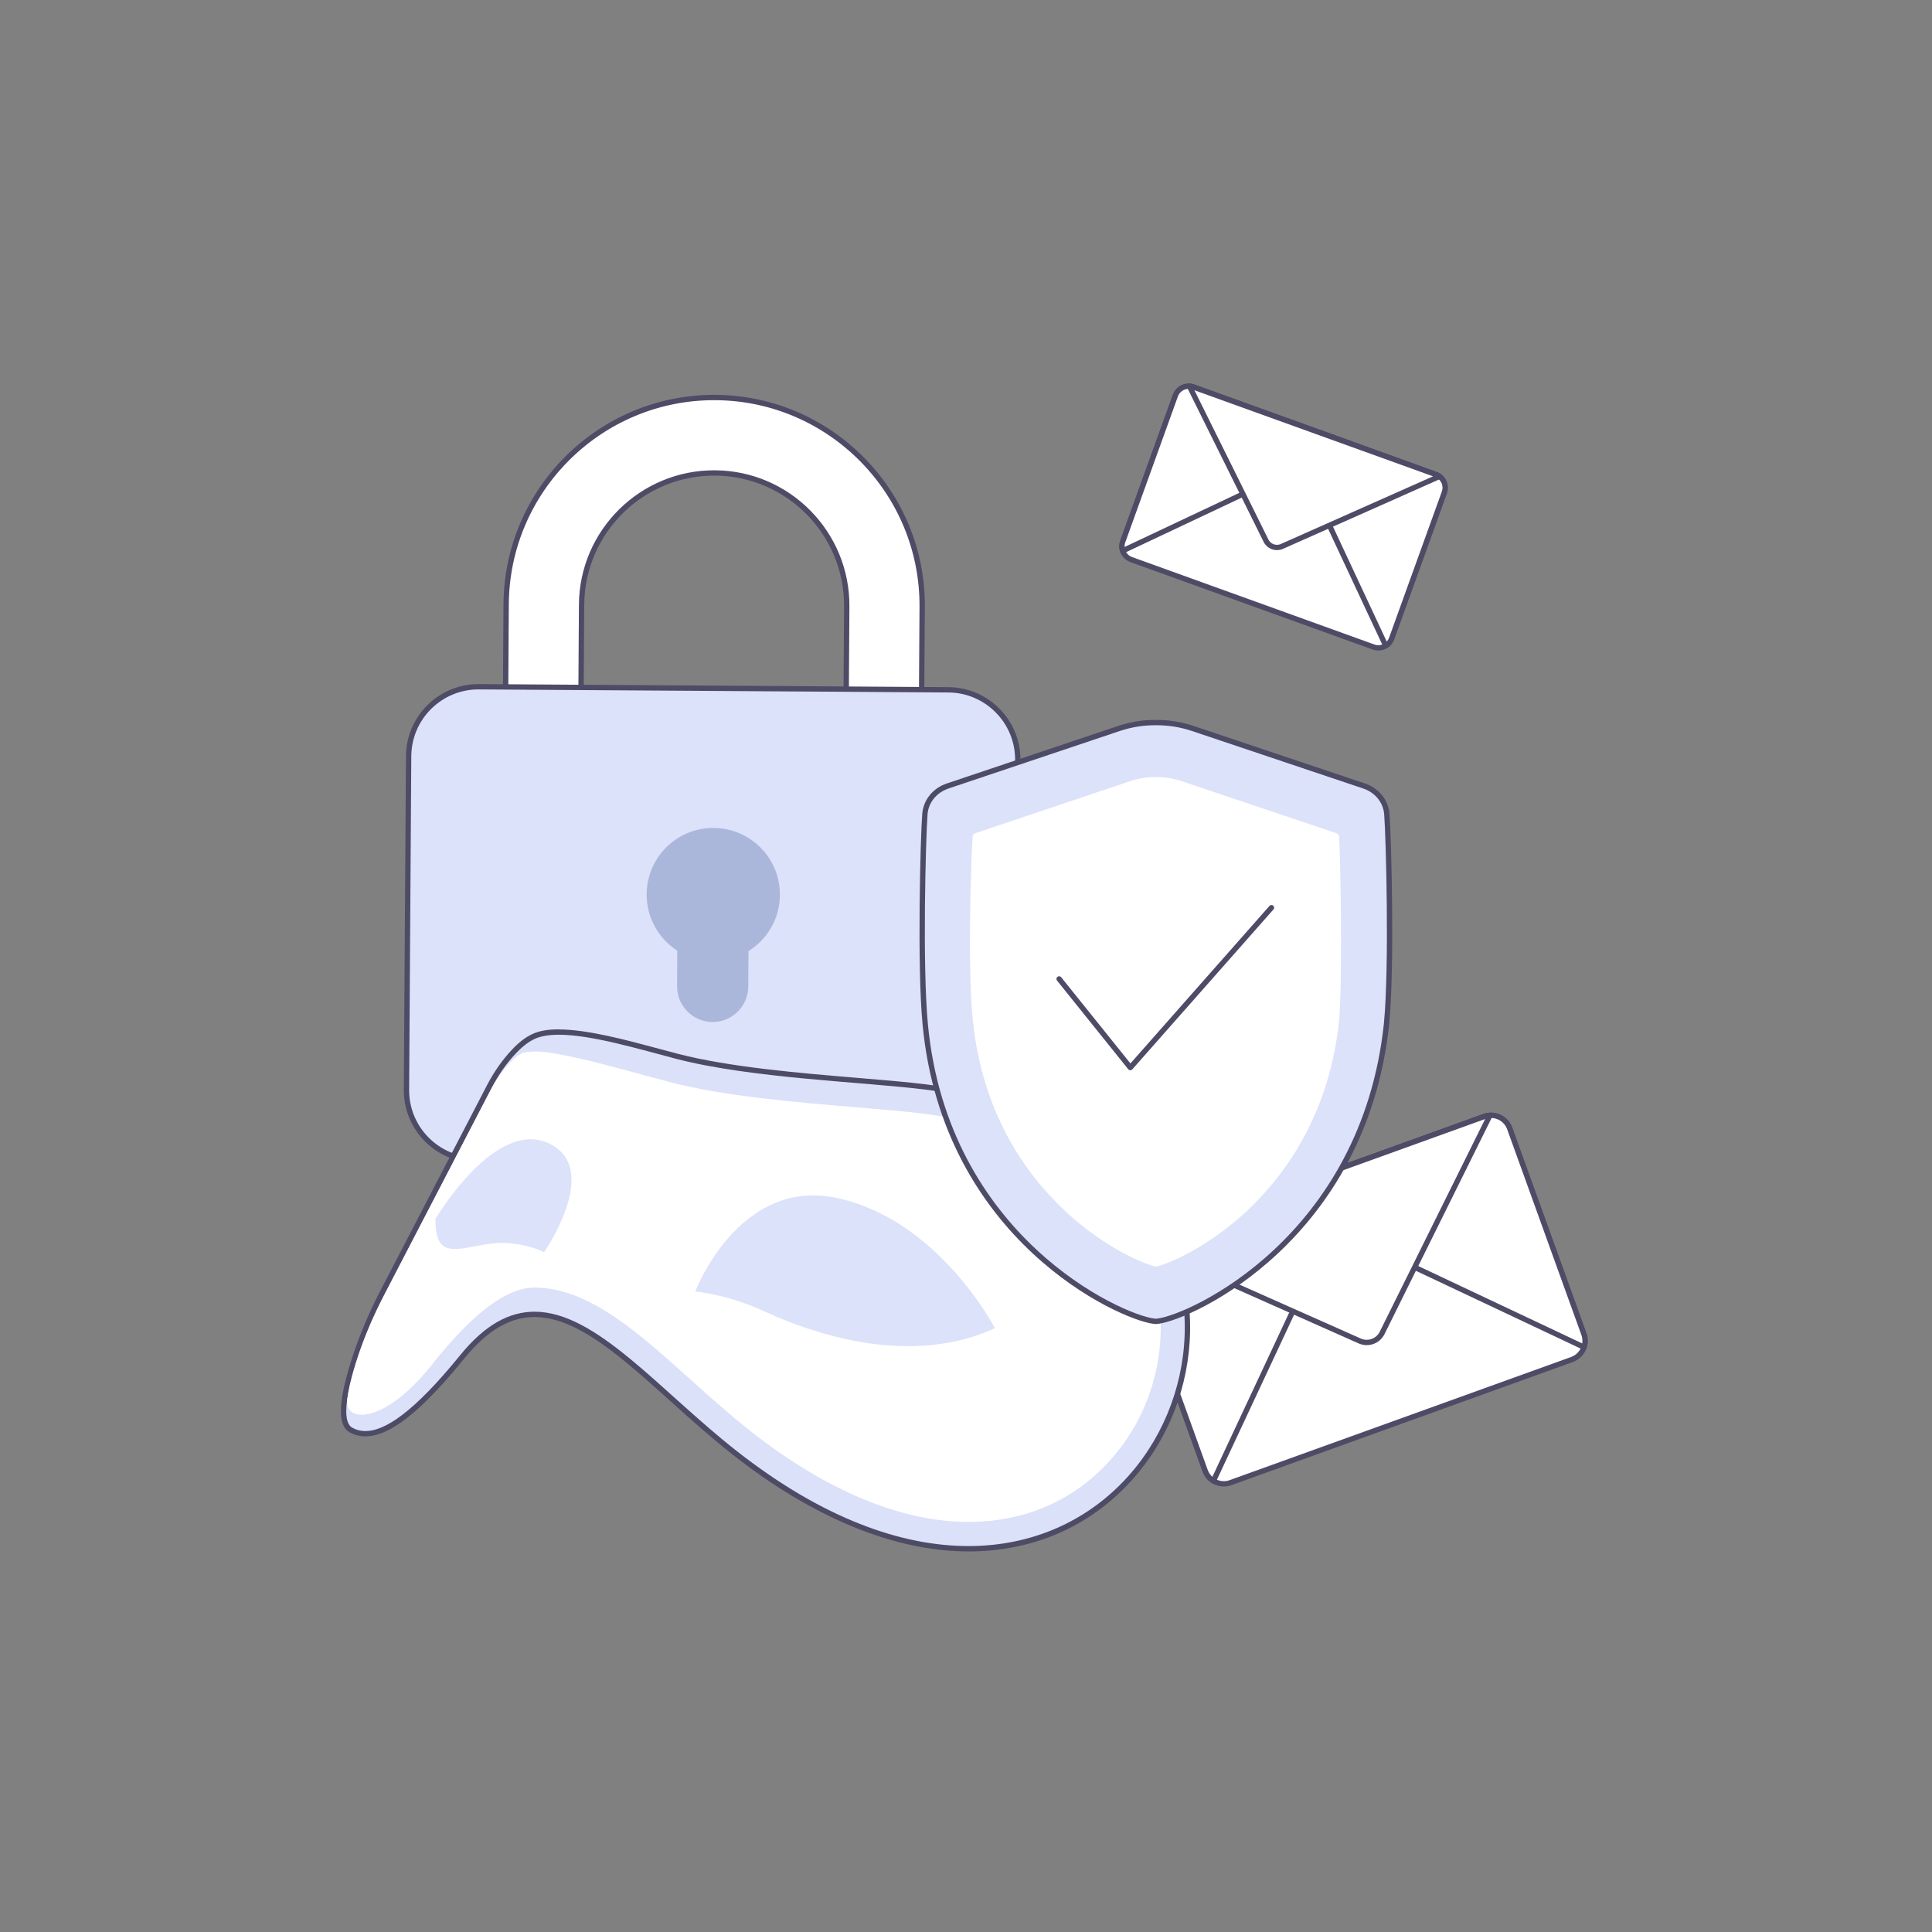 <svg width="544" height="544" viewBox="0 0 544 544" fill="none" xmlns="http://www.w3.org/2000/svg">
    <rect x="0" y="0" width="544" height="544" fill="#808080" stroke="none"/>
    <g clip-path="url(#clip0_5307_368)">
        <path d="M445.99 375.659L425.09 317.739C424.23 315.359 421.92 313.919 419.52 314.049C419 314.079 418.47 314.189 417.95 314.369L321.8 349.059C321.28 349.249 320.81 349.509 320.38 349.809C318.44 351.239 317.58 353.819 318.44 356.209L339.34 414.129C339.79 415.359 340.62 416.349 341.66 416.979C343.06 417.839 344.82 418.079 346.48 417.479L442.63 382.799C444.29 382.199 445.5 380.889 446.02 379.339C446.07 379.199 446.11 379.049 446.15 378.899C446.19 378.749 446.22 378.599 446.24 378.449C446.26 378.339 446.27 378.229 446.28 378.119C446.28 378.079 446.29 378.029 446.29 377.989C446.3 377.859 446.31 377.729 446.31 377.589C446.31 377.399 446.31 377.219 446.29 377.019C446.28 376.879 446.25 376.729 446.23 376.579C446.2 376.429 446.17 376.279 446.13 376.129V376.089C446.08 375.939 446.03 375.789 445.98 375.649L445.99 375.659Z" fill="white" stroke="#4E4B66" stroke-width="1.5" stroke-linecap="round" stroke-linejoin="round"/>
        <path d="M383.91 326.649L321.8 349.059C318.9 350.109 317.4 353.299 318.45 356.209L339.35 414.129C339.8 415.359 340.63 416.349 341.67 416.979L383.92 326.639L383.91 326.649Z" fill="white" stroke="#4E4B66" stroke-width="1.5" stroke-linecap="round" stroke-linejoin="round"/>
        <path d="M445.99 375.659L425.09 317.739C424.23 315.359 421.92 313.919 419.52 314.049C419 314.079 418.47 314.189 417.95 314.369L355.84 336.779L398.33 356.829L446.02 379.339C446.07 379.199 446.11 379.049 446.15 378.899C446.19 378.749 446.22 378.599 446.24 378.449C446.26 378.339 446.27 378.229 446.28 378.119C446.28 378.079 446.29 378.029 446.29 377.989C446.3 377.859 446.31 377.729 446.31 377.589C446.31 377.399 446.31 377.219 446.29 377.019C446.28 376.879 446.25 376.729 446.23 376.579C446.2 376.429 446.17 376.279 446.13 376.129V376.089C446.08 375.939 446.03 375.789 445.98 375.649L445.99 375.659Z" fill="white" stroke="#4E4B66" stroke-width="1.5" stroke-linecap="round" stroke-linejoin="round"/>
        <path d="M419.52 314.049C419 314.079 418.47 314.189 417.95 314.369L321.8 349.059C321.28 349.249 320.81 349.509 320.38 349.809L382.87 377.589C385.24 378.639 388.01 377.639 389.17 375.319L398.33 356.829L419.53 314.049H419.52Z" fill="white" stroke="#4E4B66" stroke-width="1.5" stroke-linecap="round" stroke-linejoin="round"/>
        <path d="M316.13 152.49L330.96 111.37C331.57 109.68 333.21 108.66 334.92 108.75C335.29 108.77 335.67 108.85 336.04 108.98L404.3 133.61C404.67 133.74 405 133.93 405.31 134.14C406.68 135.16 407.29 136.99 406.68 138.68L391.84 179.8C391.52 180.68 390.93 181.38 390.19 181.83C389.2 182.44 387.95 182.61 386.77 182.19L318.51 157.56C317.33 157.13 316.48 156.21 316.1 155.1C316.06 155 316.03 154.89 316.01 154.79C315.98 154.68 315.96 154.57 315.94 154.47C315.93 154.39 315.92 154.32 315.91 154.24C315.91 154.21 315.91 154.18 315.91 154.15C315.91 154.06 315.89 153.96 315.9 153.87C315.9 153.74 315.9 153.6 315.91 153.47C315.92 153.37 315.94 153.27 315.95 153.16C315.97 153.05 315.99 152.95 316.02 152.84V152.81C316.06 152.71 316.09 152.6 316.13 152.5V152.49Z" fill="white" stroke="#4E4B66" stroke-width="1.5" stroke-linecap="round" stroke-linejoin="round"/>
        <path d="M360.2 117.699L404.3 133.609C406.36 134.349 407.42 136.619 406.68 138.679L391.84 179.799C391.52 180.679 390.93 181.379 390.19 181.829L360.2 117.699Z" fill="white" stroke="#4E4B66" stroke-width="1.5" stroke-linecap="round" stroke-linejoin="round"/>
        <path d="M316.13 152.49L330.96 111.37C331.57 109.68 333.21 108.66 334.92 108.75C335.29 108.77 335.67 108.85 336.04 108.98L380.14 124.89L349.98 139.12L316.11 155.1C316.07 155 316.04 154.89 316.02 154.79C315.99 154.68 315.97 154.57 315.95 154.47C315.94 154.39 315.93 154.32 315.92 154.24C315.92 154.21 315.92 154.18 315.92 154.15C315.92 154.06 315.9 153.96 315.91 153.87C315.91 153.74 315.91 153.6 315.92 153.47C315.93 153.37 315.95 153.27 315.96 153.16C315.98 153.05 316 152.95 316.03 152.84V152.81C316.07 152.71 316.1 152.6 316.14 152.5L316.13 152.49Z" fill="white" stroke="#4E4B66" stroke-width="1.5" stroke-linecap="round" stroke-linejoin="round"/>
        <path d="M334.92 108.76C335.29 108.78 335.67 108.86 336.04 108.99L404.3 133.61C404.67 133.74 405 133.93 405.31 134.14L360.95 153.86C359.27 154.61 357.3 153.9 356.48 152.25L349.98 139.12L334.92 108.76Z" fill="white" stroke="#4E4B66" stroke-width="1.5" stroke-linecap="round" stroke-linejoin="round"/>
        <path d="M259.4 211.151L238.16 211.011L238.42 170.741C238.55 150.161 221.92 133.301 201.33 133.171C180.75 133.041 163.89 149.671 163.76 170.261L163.5 210.531L142.26 210.391L142.52 170.121C142.73 137.821 169.17 111.721 201.47 111.931C233.77 112.141 259.87 138.581 259.66 170.881L259.4 211.151Z" fill="white" stroke="#4E4B66" stroke-width="1.5" stroke-linecap="round" stroke-linejoin="round"/>
        <path d="M266.16 327.512L134 326.652C123.13 326.582 114.38 317.712 114.45 306.842L115.06 212.922C115.13 202.052 124 193.292 134.87 193.372L267.03 194.232C277.9 194.302 286.66 203.172 286.58 214.042L285.97 307.962C285.9 318.832 277.03 327.592 266.16 327.512Z" fill="#DBE2F9" stroke="#4E4B66" stroke-width="1.5" stroke-linecap="round" stroke-linejoin="round"/>
        <path d="M182.08 251.761C182.04 258.421 185.48 264.311 190.71 267.681L190.65 277.671C190.61 283.201 195.08 287.731 200.61 287.761C206.13 287.801 210.65 283.331 210.69 277.801L210.75 267.811C216.02 264.521 219.55 258.681 219.6 252.011C219.67 241.641 211.32 233.201 200.96 233.131C190.6 233.061 182.15 241.401 182.08 251.771V251.761Z" fill="#ABB6DB"/>
        <path d="M272.7 436.099C310.29 436.099 332.46 406.039 334.24 377.749C336.03 349.199 317.86 313.289 260.73 306.089C255.41 305.419 248.6 304.849 241.4 304.249C225.26 302.909 205.18 301.239 190.52 297.409C188.94 296.999 187.26 296.549 185.54 296.079C176.03 293.519 165.26 290.609 157.33 290.609C154.27 290.609 151.91 291.039 150.1 291.919C148.25 292.819 146.59 294.109 144.7 296.109C142.06 298.909 139.74 302.209 137.82 305.919L107.86 363.639C104.41 370.289 101.61 377.029 99.53 383.679C96.05 394.829 95.84 401.049 98.88 402.689C100.12 403.359 101.47 403.699 102.9 403.699C109.42 403.699 118.32 396.629 130.13 382.079C136.68 374.009 143.35 370.089 150.51 370.089C162.7 370.089 175.01 381.149 189.26 393.949C194.9 399.009 200.73 404.249 206.92 409.109C229.38 426.759 252.13 436.079 272.7 436.089V436.099Z" fill="#DAE1F8"/>
        <path d="M157.32 291.36C154.57 291.36 152.21 291.72 150.42 292.59C148.38 293.59 146.73 295.04 145.24 296.62C142.51 299.51 140.28 302.79 138.48 306.26L108.52 363.98C105.19 370.4 102.38 377.05 100.24 383.9C97.81 391.7 96.02 400.29 99.23 402.03C100.3 402.61 101.51 402.95 102.9 402.95C108.28 402.95 116.37 397.84 129.55 381.61C136.65 372.86 143.56 369.34 150.51 369.34C167.93 369.34 185.62 391.42 207.38 408.52C231.72 427.64 253.93 435.33 272.69 435.33C345.31 435.33 366.41 320.16 260.62 306.81C243.34 304.63 211.56 303.66 190.32 298.12C180.24 295.49 166.61 291.35 157.32 291.35M157.32 289.86C165.35 289.86 176.18 292.78 185.73 295.35C187.45 295.81 189.12 296.26 190.7 296.68C205.29 300.49 225.34 302.16 241.45 303.5C248.66 304.1 255.47 304.67 260.81 305.34C285.93 308.51 306.08 317.8 319.08 332.2C330.39 344.74 336.04 360.93 334.98 377.78C334 393.3 327.56 407.85 316.83 418.76C305.2 430.59 289.94 436.84 272.69 436.84C251.95 436.84 229.05 427.46 206.45 409.7C200.24 404.82 194.4 399.58 188.75 394.5C174.61 381.8 162.41 370.84 150.5 370.84C143.57 370.84 137.1 374.67 130.7 382.55C118.57 397.49 109.74 404.44 102.89 404.44C101.33 404.44 99.86 404.07 98.51 403.34C95.06 401.47 95.15 395.15 98.8 383.44C100.89 376.74 103.71 369.95 107.18 363.27L137.14 305.55C139.1 301.78 141.46 298.42 144.15 295.57C146.1 293.51 147.83 292.16 149.77 291.22C151.68 290.29 154.15 289.84 157.32 289.84V289.86Z" fill="#4E4B66"/>
        <path d="M150.76 296.071C148.16 296.071 147.1 296.491 146.84 296.611C145.84 297.101 144.85 297.891 143.62 299.201C141.46 301.491 139.55 304.221 137.94 307.311L107.98 365.031C104.73 371.281 102.1 377.611 100.16 383.851C98.61 388.831 98.02 391.921 97.82 393.761C96.62 400.871 108.49 401.401 122.43 383.221C130.5 373.281 140.94 362.551 150.52 362.551C165.6 362.551 179.54 375.081 194.31 388.341C199.86 393.321 205.59 398.471 211.59 403.181C232.71 419.771 253.85 428.541 272.71 428.541C287.68 428.541 300.9 423.151 310.94 412.941C320.27 403.451 325.88 390.781 326.73 377.251C327.65 362.641 322.75 348.611 312.95 337.741C301.3 324.831 282.92 316.461 259.8 313.551C254.63 312.901 247.91 312.341 240.79 311.751C224.36 310.381 203.92 308.681 188.64 304.691C187.04 304.271 185.35 303.821 183.61 303.351C175 301.031 157.72 296.071 150.79 296.061" fill="white"/>
        <path d="M280.14 373.969C280.14 373.969 264.29 343.419 235.67 337.329C207.95 331.429 195.77 363.649 195.77 363.649C195.77 363.649 204.83 364.469 214.58 368.959C233.87 377.859 258.84 383.789 280.15 373.969H280.14Z" fill="#DBE2F9"/>
        <path d="M122.63 343.22C122.63 343.22 139.94 313.71 155.43 322.4C168.97 330 153.18 352.58 153.18 352.58C153.18 352.58 149.85 350.74 143.97 350.08C132.64 348.81 122.35 357.84 122.63 343.22Z" fill="#DBE2F9"/>
        <path d="M325.511 372.06H325.411C325.251 372.06 325.091 372.03 324.881 372.01C315.361 370.84 266.181 348.64 260.511 288.33C258.951 271.77 259.921 235.82 260.421 229.27C260.711 225.5 263.281 222.51 266.841 221.31L315.031 205.13C318.431 203.99 321.951 203.43 325.461 203.46C328.991 203.43 332.511 203.99 335.891 205.13L384.081 221.31C387.631 222.51 390.211 225.5 390.501 229.27C391.001 235.82 391.991 271.78 390.411 288.33C383.991 348.56 335.561 370.81 326.041 372.01C325.851 372.04 325.661 372.06 325.511 372.06C325.561 372.06 325.541 372.06 325.511 372.06Z" fill="#DBE2F9"/>
        <path d="M325.511 372.06H325.411C325.251 372.06 325.091 372.03 324.881 372.01C315.361 370.84 266.181 348.64 260.511 288.33C258.951 271.77 259.921 235.82 260.421 229.27C260.711 225.5 263.281 222.51 266.841 221.31L315.031 205.13C318.431 203.99 321.951 203.43 325.461 203.46C328.991 203.43 332.511 203.99 335.891 205.13L384.081 221.31C387.631 222.51 390.211 225.5 390.501 229.27C391.001 235.82 391.991 271.78 390.411 288.33C383.991 348.56 335.561 370.81 326.041 372.01C325.851 372.04 325.661 372.06 325.511 372.06ZM325.511 372.06C325.541 372.06 325.561 372.06 325.511 372.06Z" stroke="#4E4B66" stroke-width="1.5" stroke-miterlimit="10"/>
        <path fill-rule="evenodd" clip-rule="evenodd" d="M377.051 287.509C374.351 312.739 362.901 329.829 351.271 340.819C345.411 346.299 339.471 350.249 334.561 352.889C329.941 355.359 326.711 356.389 325.491 356.669C324.241 356.379 320.991 355.329 316.401 352.889C311.541 350.279 305.581 346.329 299.721 340.819C288.041 329.829 276.591 312.739 273.941 287.509C272.381 273.329 273.421 241.119 273.871 235.489C273.871 235.269 273.941 235.159 274.091 234.989C274.211 234.869 274.421 234.659 274.831 234.539L318.321 219.909C320.621 219.169 322.991 218.779 325.381 218.779H325.501C327.921 218.779 330.291 219.169 332.611 219.909L376.101 234.539C376.491 234.659 376.721 234.869 376.841 234.989C376.961 235.159 377.011 235.279 377.061 235.489C377.301 238.989 378.191 273.189 377.041 287.509H377.051Z" fill="white"/>
        <path d="M298.221 275.64L318.271 300.6L358.011 255.58" fill="white"/>
        <path d="M298.221 275.64L318.271 300.6L358.011 255.58" stroke="#4E4B66" stroke-width="1.5" stroke-linecap="round" stroke-linejoin="round"/>
    </g>
    <defs>
        <clipPath id="clip0_5307_368">
            <rect width="351.07" height="328.85" fill="white" transform="matrix(-1 0 0 1 447.07 108)"/>
        </clipPath>
    </defs>
</svg>
